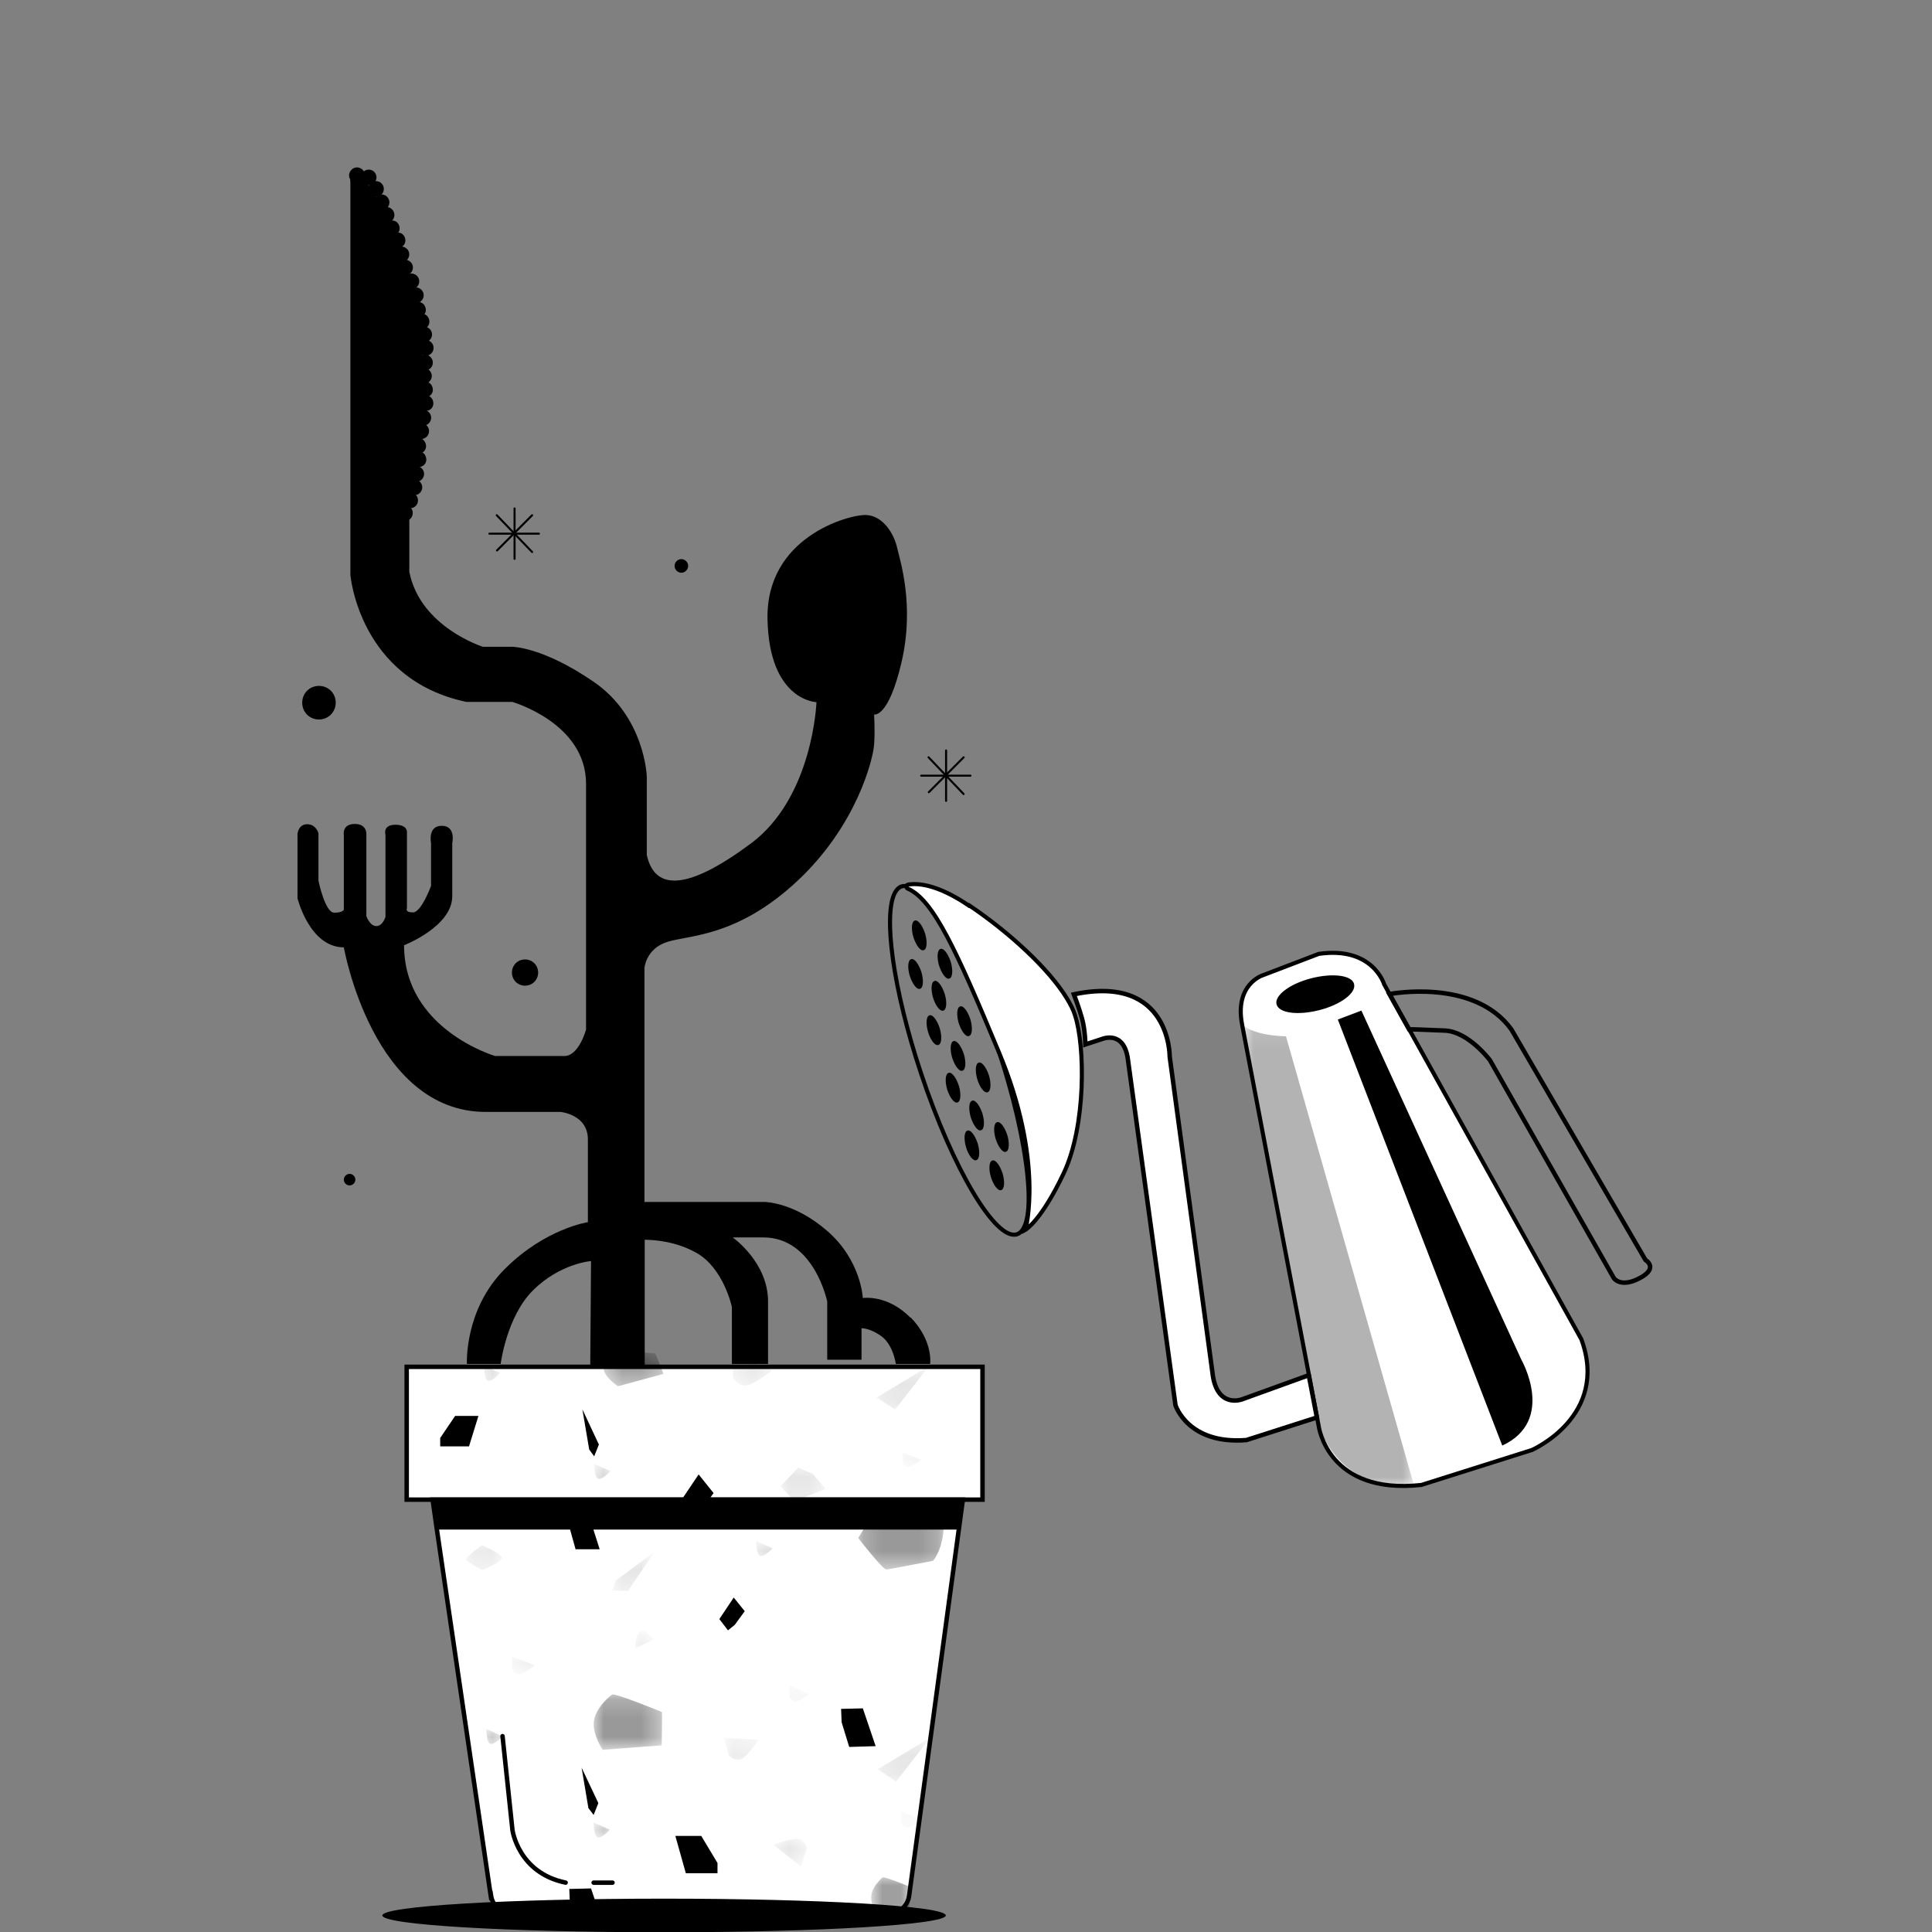 <svg width="104" height="104" viewBox="0 0 104 104" fill="none" xmlns="http://www.w3.org/2000/svg">
<rect x="0" y="0" width="104" height="104" fill="#808080" stroke="none"/>
<g clip-path="url(#clip0_479_103688)">
<path d="M52.888 80.726H23.273H21.892V73.576H52.888V80.726Z" fill="white" stroke="black" stroke-width="0.24" stroke-miterlimit="10"/>
<path d="M26.417 102.05L23.499 82.21L23.288 80.727H51.831L48.941 102.035C48.871 102.601 48.392 103.011 47.828 103.011H27.558C26.995 103.011 26.515 102.601 26.431 102.035L26.417 102.05Z" fill="white" stroke="black" stroke-width="0.24" stroke-miterlimit="10"/>
<path d="M50.914 103.109C50.914 103.604 44.12 104.014 35.748 104.014C27.375 104.014 20.581 103.618 20.581 103.109C20.581 102.601 27.375 102.205 35.748 102.205C44.12 102.205 50.914 102.601 50.914 103.109Z" fill="black"/>
<path d="M51.605 82.337H23.499L23.273 80.74H51.817L51.605 82.337Z" fill="black"/>
<path d="M49.011 70.934C47.771 69.662 46.446 69.874 46.446 69.874C46.446 69.874 46.361 67.868 44.557 66.285C42.753 64.702 41.16 64.702 41.16 64.702H34.691V52.112C34.691 52.112 34.761 51.066 35.931 50.699C37.101 50.331 39.68 50.444 42.908 47.435C46.136 44.425 46.996 40.85 47.052 40.101C47.109 39.352 47.052 38.462 47.052 38.462C47.052 38.462 47.827 38.674 48.532 35.636C49.237 32.597 48.462 30.209 48.293 29.489C48.138 28.768 47.545 27.751 46.615 27.723C45.685 27.694 41.231 28.91 41.315 33.318C41.4 37.727 43.951 37.798 43.951 37.798C43.951 37.798 43.768 42.913 40.427 45.4C37.087 47.887 35.254 48.014 34.817 46.022V41.797C34.817 41.797 34.719 38.603 31.97 36.71C29.221 34.816 27.572 34.816 27.572 34.816H25.994C25.994 34.816 22.611 33.756 22.033 30.775V27.525C22.033 27.525 23.006 25.377 22.752 19.668C22.512 13.973 19.82 9.438 19.284 9.438C18.749 9.438 18.861 9.777 18.861 9.777V30.944C18.861 30.944 19.327 36.568 25.106 37.783H27.572C27.572 37.783 31.547 38.914 31.547 42.192V55.419C31.547 55.419 31.167 56.846 30.377 56.846H26.656C26.656 56.846 21.751 55.419 21.751 50.883C21.751 50.883 24.345 49.879 24.345 48.24V45.386C24.345 45.386 24.556 44.453 23.781 44.453C23.006 44.453 23.203 45.386 23.203 45.386V47.689C23.203 47.689 22.681 49.116 22.23 49.116C21.779 49.116 21.906 48.89 21.906 48.89V44.849C21.906 44.849 21.991 44.397 21.286 44.397C20.581 44.397 20.75 44.934 20.75 44.934V49.356C20.75 49.356 20.609 49.851 20.257 49.851C19.904 49.851 19.721 49.314 19.721 49.314V44.976C19.721 44.976 19.806 44.354 19.101 44.354C18.396 44.354 18.509 44.948 18.509 44.948V48.961C18.509 48.961 18.481 49.13 17.988 49.13C17.494 49.13 17.142 47.406 17.142 47.406V44.849C17.142 44.849 17.015 44.368 16.536 44.368C16.056 44.368 16.014 44.891 16.014 44.891V48.353C16.014 48.353 16.663 50.996 18.509 50.996C18.509 50.996 20.059 59.855 26.149 59.855H30.166C30.166 59.855 31.646 59.983 31.646 61.339V65.79C31.646 65.79 29.348 66.129 27.164 68.32C24.979 70.51 25.134 73.421 25.134 73.421H26.952C26.952 73.421 27.262 70.863 28.714 69.436C30.166 68.009 31.815 67.882 31.815 67.882L31.773 73.562H34.705V66.737C35.212 66.737 36.396 66.822 37.495 67.444C38.961 68.277 39.398 70.355 39.398 70.355V73.421H41.344V70.058C41.344 67.938 39.441 66.61 39.441 66.61H41.09C43.824 66.61 44.529 70.058 44.529 70.058V73.195H46.376V71.499C46.376 71.499 46.855 71.485 47.475 71.951C48.095 72.432 48.222 73.421 48.222 73.421H50.069C50.069 73.421 50.252 72.177 49.011 70.906" fill="black"/>
<path d="M53.705 56.393C55.425 61.565 55.89 66.059 54.748 66.44C53.607 66.822 51.295 62.936 49.575 57.764C48.067 53.242 47.532 49.229 48.18 48.042C48.279 47.873 48.391 47.76 48.532 47.717C49.674 47.336 51.986 51.222 53.705 56.393Z" stroke="black" stroke-width="0.22" stroke-miterlimit="10"/>
<path d="M52.169 48.735C54.354 50.204 56.468 52.168 57.426 53.737C57.624 54.062 57.779 54.359 57.864 54.641C58.413 56.28 58.47 60.604 57.257 63.162C56.045 65.72 55.199 66.2 55.199 66.2C55.199 66.2 56.242 62.54 53.762 56.62C51.478 51.137 50.238 48.424 48.856 47.83C48.758 47.788 48.772 47.632 48.885 47.618C49.392 47.533 50.449 47.59 52.155 48.749L52.169 48.735Z" fill="white" stroke="black" stroke-width="0.22" stroke-miterlimit="10"/>
<path d="M66.856 55.121L70.986 76.769C70.986 76.769 71.466 80.486 76.512 79.935L82.46 78.055C82.46 78.055 86.646 76.232 85.124 72.092L74.51 52.988C74.51 52.988 73.904 50.925 70.986 51.348L67.956 52.507C67.956 52.507 66.462 52.988 66.856 55.121Z" fill="white" stroke="black" stroke-width="0.22" stroke-miterlimit="10"/>
<path d="M72.889 52.974C73.016 53.441 72.184 54.077 71.028 54.373C69.873 54.67 68.844 54.543 68.717 54.062C68.59 53.596 69.422 52.96 70.578 52.663C71.733 52.367 72.762 52.494 72.889 52.96" fill="black"/>
<path d="M72.015 54.881L73.284 54.4L81.896 73.194C81.896 73.194 83.771 76.472 80.867 77.815L72.015 54.881Z" fill="black"/>
<g opacity="0.3">
<mask id="mask0_479_103688" style="mask-type:luminance" maskUnits="userSpaceOnUse" x="66" y="55" width="11" height="26">
<path d="M76.117 55.121H66.856V80.005H76.117V55.121Z" fill="white"/>
</mask>
<g mask="url(#mask0_479_103688)">
<path d="M69.225 55.785L76.117 79.963C76.117 79.963 72.438 80.599 70.986 76.769L66.856 55.121C66.856 55.121 67.308 55.729 69.225 55.785Z" fill="black"/>
</g>
</g>
<path d="M74.792 53.512C74.792 53.512 79.345 52.621 81.36 55.419L88.577 67.826C88.577 67.826 89.31 68.25 88.267 68.801C87.238 69.352 86.872 68.801 86.872 68.801L80.205 57.072C80.205 57.072 79.049 55.532 77.78 55.476C76.512 55.419 75.849 55.405 75.849 55.405L74.792 53.512Z" stroke="black" stroke-width="0.24" stroke-miterlimit="10"/>
<path d="M65.278 73.972L62.966 56.888C62.966 56.888 63.022 52.422 57.807 53.525C57.807 53.525 58.075 54.217 58.244 54.825C58.413 55.432 58.427 56.224 58.427 56.224L59.329 55.927C59.329 55.927 60.542 55.418 60.725 57.1L63.276 75.639C63.276 75.639 63.939 77.773 67.096 77.518L70.888 76.303L70.451 74.028L66.856 75.328C66.856 75.328 65.531 75.837 65.278 73.986V73.972Z" fill="white" stroke="black" stroke-width="0.24" stroke-miterlimit="10"/>
<path d="M19.51 9.72C19.355 9.89 19.087 9.89 18.918 9.734C18.749 9.579 18.749 9.31 18.918 9.141C19.073 8.971 19.341 8.971 19.51 9.127C19.679 9.282 19.679 9.551 19.51 9.72Z" fill="black"/>
<path d="M20.567 10.441C20.412 10.624 20.144 10.638 19.975 10.497C19.792 10.342 19.778 10.073 19.919 9.904C20.074 9.72 20.341 9.706 20.511 9.847C20.694 10.002 20.708 10.271 20.567 10.441Z" fill="black"/>
<path d="M20.172 9.819C20.017 10.003 19.75 10.017 19.58 9.876C19.397 9.72 19.383 9.452 19.524 9.282C19.679 9.099 19.947 9.085 20.116 9.226C20.299 9.381 20.313 9.65 20.172 9.819Z" fill="black"/>
<path d="M21.075 11.895C20.891 12.051 20.623 12.023 20.483 11.839C20.327 11.655 20.356 11.387 20.539 11.245C20.722 11.09 20.99 11.118 21.131 11.302C21.286 11.486 21.258 11.754 21.075 11.895Z" fill="black"/>
<path d="M20.806 11.218C20.623 11.373 20.355 11.345 20.214 11.161C20.059 10.977 20.088 10.709 20.271 10.568C20.454 10.412 20.722 10.441 20.863 10.624C21.018 10.808 20.99 11.076 20.806 11.218Z" fill="black"/>
<path d="M21.694 13.238C21.525 13.393 21.257 13.393 21.102 13.224C20.947 13.054 20.947 12.786 21.116 12.63C21.286 12.475 21.553 12.475 21.709 12.645C21.863 12.814 21.863 13.083 21.694 13.238Z" fill="black"/>
<path d="M21.384 12.588C21.215 12.743 20.947 12.743 20.792 12.574C20.637 12.404 20.637 12.136 20.806 11.98C20.976 11.825 21.243 11.825 21.398 11.994C21.553 12.164 21.553 12.432 21.384 12.588Z" fill="black"/>
<path d="M22.047 14.765C21.85 14.892 21.596 14.836 21.455 14.638C21.328 14.44 21.385 14.172 21.568 14.044C21.765 13.917 22.019 13.974 22.16 14.172C22.287 14.37 22.23 14.624 22.033 14.765" fill="black"/>
<path d="M21.85 14.058C21.652 14.185 21.399 14.129 21.258 13.931C21.131 13.733 21.187 13.479 21.371 13.337C21.568 13.21 21.822 13.267 21.963 13.465C22.09 13.662 22.033 13.917 21.836 14.058" fill="black"/>
<path d="M22.639 16.235C22.456 16.376 22.188 16.334 22.047 16.15C21.906 15.967 21.948 15.698 22.131 15.557C22.315 15.415 22.582 15.458 22.723 15.642C22.864 15.825 22.822 16.094 22.639 16.235Z" fill="black"/>
<path d="M22.399 15.485C22.216 15.626 21.948 15.584 21.808 15.4C21.667 15.217 21.709 14.948 21.892 14.807C22.075 14.665 22.343 14.708 22.484 14.892C22.625 15.075 22.583 15.344 22.399 15.485Z" fill="black"/>
<path d="M22.484 17.675C22.286 17.562 22.216 17.294 22.329 17.096C22.442 16.898 22.709 16.828 22.907 16.941C23.104 17.054 23.174 17.322 23.062 17.52C22.949 17.718 22.681 17.788 22.484 17.675Z" fill="black"/>
<path d="M22.695 17.053C22.484 17.166 22.23 17.081 22.132 16.869C22.019 16.657 22.104 16.403 22.315 16.304C22.526 16.191 22.78 16.276 22.879 16.488C22.977 16.7 22.907 16.954 22.695 17.053Z" fill="black"/>
<path d="M23.09 19.116C22.879 19.215 22.625 19.116 22.526 18.904C22.428 18.693 22.526 18.438 22.738 18.339C22.949 18.24 23.203 18.339 23.302 18.551C23.4 18.763 23.302 19.018 23.09 19.116Z" fill="black"/>
<path d="M23.006 18.396C22.794 18.495 22.54 18.396 22.442 18.184C22.343 17.972 22.442 17.718 22.653 17.619C22.865 17.52 23.118 17.619 23.217 17.831C23.316 18.043 23.217 18.297 23.006 18.396Z" fill="black"/>
<path d="M22.921 20.658C22.695 20.714 22.47 20.587 22.399 20.347C22.343 20.121 22.47 19.895 22.71 19.824C22.935 19.767 23.161 19.895 23.231 20.135C23.288 20.361 23.147 20.587 22.921 20.658Z" fill="black"/>
<path d="M22.977 19.937C22.752 19.993 22.526 19.852 22.456 19.626C22.399 19.4 22.54 19.174 22.766 19.103C22.991 19.047 23.217 19.174 23.287 19.414C23.344 19.64 23.217 19.866 22.977 19.937Z" fill="black"/>
<path d="M23.048 22.099C22.822 22.183 22.582 22.07 22.512 21.844C22.427 21.618 22.54 21.378 22.766 21.307C22.991 21.223 23.231 21.336 23.301 21.562C23.386 21.788 23.273 22.028 23.048 22.099Z" fill="black"/>
<path d="M23.02 21.364C22.794 21.449 22.555 21.336 22.484 21.11C22.4 20.884 22.512 20.644 22.738 20.573C22.963 20.488 23.203 20.601 23.273 20.827C23.358 21.053 23.245 21.294 23.02 21.364Z" fill="black"/>
<path d="M22.752 23.624C22.526 23.666 22.301 23.511 22.258 23.285C22.216 23.059 22.371 22.833 22.597 22.79C22.822 22.748 23.048 22.903 23.09 23.129C23.132 23.355 22.977 23.581 22.752 23.624Z" fill="black"/>
<path d="M22.865 22.903C22.639 22.946 22.413 22.79 22.371 22.564C22.329 22.338 22.484 22.112 22.709 22.07C22.935 22.027 23.161 22.183 23.203 22.409C23.245 22.635 23.09 22.861 22.865 22.903Z" fill="black"/>
<path d="M22.667 25.122C22.442 25.207 22.202 25.094 22.132 24.868C22.047 24.642 22.16 24.401 22.385 24.331C22.611 24.246 22.851 24.359 22.921 24.585C23.006 24.811 22.893 25.052 22.667 25.122Z" fill="black"/>
<path d="M22.653 24.401C22.427 24.486 22.188 24.373 22.117 24.147C22.033 23.921 22.146 23.681 22.371 23.61C22.597 23.525 22.836 23.638 22.907 23.864C22.991 24.091 22.879 24.331 22.653 24.401Z" fill="black"/>
<path d="M22.385 26.649C22.16 26.692 21.934 26.536 21.892 26.31C21.849 26.084 22.005 25.858 22.23 25.816C22.456 25.773 22.681 25.929 22.723 26.155C22.766 26.381 22.611 26.607 22.385 26.649Z" fill="black"/>
<path d="M22.484 25.929C22.258 25.971 22.033 25.816 21.99 25.589C21.948 25.363 22.103 25.137 22.329 25.095C22.554 25.052 22.78 25.208 22.822 25.434C22.864 25.66 22.709 25.886 22.484 25.929Z" fill="black"/>
<path d="M21.765 28.034C21.54 28.02 21.357 27.808 21.385 27.582C21.399 27.342 21.61 27.172 21.836 27.2C22.075 27.215 22.244 27.426 22.216 27.652C22.202 27.893 21.991 28.062 21.765 28.034Z" fill="black"/>
<path d="M22.047 27.354C21.822 27.34 21.638 27.128 21.666 26.902C21.68 26.662 21.892 26.492 22.117 26.521C22.357 26.535 22.526 26.747 22.498 26.973C22.484 27.199 22.273 27.383 22.047 27.354Z" fill="black"/>
<path d="M18.072 37.826C18.072 38.321 17.678 38.731 17.17 38.731C16.663 38.731 16.268 38.335 16.268 37.826C16.268 37.318 16.663 36.922 17.17 36.922C17.678 36.922 18.072 37.318 18.072 37.826Z" fill="black"/>
<path d="M28.968 52.353C28.968 52.749 28.657 53.059 28.263 53.059C27.868 53.059 27.558 52.749 27.558 52.353C27.558 51.957 27.868 51.647 28.263 51.647C28.657 51.647 28.968 51.957 28.968 52.353Z" fill="black"/>
<path d="M37.044 30.463C37.044 30.661 36.875 30.831 36.678 30.831C36.481 30.831 36.312 30.661 36.312 30.463C36.312 30.265 36.481 30.096 36.678 30.096C36.875 30.096 37.044 30.265 37.044 30.463Z" fill="black"/>
<path d="M19.13 63.5C19.13 63.67 18.988 63.811 18.819 63.811C18.65 63.811 18.509 63.67 18.509 63.5C18.509 63.331 18.65 63.19 18.819 63.19C18.988 63.19 19.13 63.331 19.13 63.5Z" fill="black"/>
<path d="M50.928 40.398V43.111" stroke="black" stroke-width="0.11" stroke-miterlimit="10" stroke-linecap="round"/>
<path d="M49.589 41.754H52.239" stroke="black" stroke-width="0.11" stroke-miterlimit="10" stroke-linecap="round"/>
<path d="M49.984 40.766L51.873 42.744" stroke="black" stroke-width="0.11" stroke-miterlimit="10" stroke-linecap="round"/>
<path d="M51.873 40.766L49.998 42.645" stroke="black" stroke-width="0.11" stroke-miterlimit="10" stroke-linecap="round"/>
<path d="M27.699 27.369V30.082" stroke="black" stroke-width="0.11" stroke-miterlimit="10" stroke-linecap="round"/>
<path d="M26.346 28.727H29.01" stroke="black" stroke-width="0.11" stroke-miterlimit="10" stroke-linecap="round"/>
<path d="M26.741 27.736L28.644 29.715" stroke="black" stroke-width="0.11" stroke-miterlimit="10" stroke-linecap="round"/>
<path d="M28.644 27.736L26.755 29.63" stroke="black" stroke-width="0.11" stroke-miterlimit="10" stroke-linecap="round"/>
<g opacity="0.4">
<mask id="mask1_479_103688" style="mask-type:luminance" maskUnits="userSpaceOnUse" x="31" y="91" width="5" height="4">
<path d="M35.635 91.197H31.956V94.193H35.635V91.197Z" fill="white"/>
</mask>
<g mask="url(#mask1_479_103688)">
<path d="M35.635 92.144C35.649 92.299 35.621 93.952 35.621 93.952L32.435 94.192C32.435 94.192 31.871 93.345 31.97 92.638C32.069 91.932 32.816 91.296 32.971 91.211C32.971 91.211 32.971 91.211 32.985 91.211C32.985 91.211 32.985 91.211 32.999 91.211C33.337 91.225 35.635 92.158 35.635 92.158" fill="black"/>
</g>
</g>
<g opacity="0.4">
<mask id="mask2_479_103688" style="mask-type:luminance" maskUnits="userSpaceOnUse" x="46" y="101" width="3" height="2">
<path d="M48.997 101.061H46.897V102.94H48.997V101.061Z" fill="white"/>
</mask>
<g mask="url(#mask2_479_103688)">
<path d="M48.997 101.583C48.997 101.682 48.941 102.7 48.941 102.7L47.123 102.94C47.123 102.94 46.827 102.431 46.911 101.979C46.982 101.541 47.433 101.117 47.517 101.061C47.602 101.004 48.997 101.569 48.997 101.569" fill="black"/>
</g>
</g>
<g opacity="0.4">
<mask id="mask3_479_103688" style="mask-type:luminance" maskUnits="userSpaceOnUse" x="46" y="80" width="5" height="5">
<path d="M50.802 80.881H46.192V84.498H50.802V80.881Z" fill="white"/>
</mask>
<g mask="url(#mask3_479_103688)">
<path d="M46.192 82.803C46.277 82.633 47.419 80.881 47.419 80.881L50.802 82.138V82.167C50.802 82.35 50.745 83.382 50.224 84.018C50.224 84.018 47.912 84.47 47.715 84.484C47.517 84.498 46.221 82.817 46.192 82.788V82.803Z" fill="black"/>
</g>
</g>
<g opacity="0.4">
<mask id="mask4_479_103688" style="mask-type:luminance" maskUnits="userSpaceOnUse" x="32" y="72" width="4" height="3">
<path d="M35.705 72.699H32.477V74.621H35.705V72.699Z" fill="white"/>
</mask>
<g mask="url(#mask4_479_103688)">
<path d="M35.268 72.855C35.325 72.94 35.719 73.957 35.719 73.957L33.267 74.621C33.267 74.621 32.604 74.197 32.505 73.745C32.407 73.293 32.83 72.784 32.928 72.714C33.027 72.643 35.268 72.855 35.268 72.855Z" fill="black"/>
</g>
</g>
<path d="M38.623 100.284L37.749 98.828H36.354L36.918 100.835H38.623V100.284Z" fill="black"/>
<path d="M23.696 77.406L24.5 76.219H25.754L25.247 77.858H23.696V77.406Z" fill="black"/>
<path d="M30.645 81.531H31.688L32.28 83.397H30.983L30.645 82.181V81.531Z" fill="black"/>
<path d="M37.185 81.8L36.523 80.98L37.608 79.369L38.412 80.372L37.693 81.39L37.185 81.8Z" fill="black"/>
<path d="M39.187 87.762L38.722 87.155L39.497 85.996L40.089 86.731L39.553 87.466L39.187 87.762Z" fill="black"/>
<path d="M45.276 91.989L46.446 91.961L47.137 93.996L45.713 94.038L45.305 92.71L45.276 91.989Z" fill="black"/>
<path d="M30.645 101.683L31.815 101.654L32.506 103.703L31.068 103.731L30.673 102.403L30.645 101.683Z" fill="black"/>
<path d="M31.308 95.154L31.674 97.33L31.956 97.698L32.21 97.062L31.308 95.154Z" fill="black"/>
<g opacity="0.1">
<mask id="mask5_479_103688" style="mask-type:luminance" maskUnits="userSpaceOnUse" x="32" y="83" width="4" height="3">
<path d="M35.212 83.539H32.957V85.644H35.212V83.539Z" fill="white"/>
</mask>
<g mask="url(#mask5_479_103688)">
<path d="M35.226 83.539L33.154 85.079L32.957 85.616L33.803 85.644L35.226 83.539Z" fill="black"/>
</g>
</g>
<g opacity="0.3">
<mask id="mask6_479_103688" style="mask-type:luminance" maskUnits="userSpaceOnUse" x="31" y="98" width="2" height="1">
<path d="M32.83 98.107H31.956V98.913H32.83V98.107Z" fill="white"/>
</mask>
<g mask="url(#mask6_479_103688)">
<path d="M31.956 98.122C31.956 98.206 31.97 98.913 32.21 98.913C32.464 98.913 32.83 98.489 32.83 98.489L31.956 98.107V98.122Z" fill="black"/>
</g>
</g>
<g opacity="0.3">
<mask id="mask7_479_103688" style="mask-type:luminance" maskUnits="userSpaceOnUse" x="40" y="82" width="2" height="2">
<path d="M41.583 82.959H40.709V83.764H41.583V82.959Z" fill="white"/>
</mask>
<g mask="url(#mask7_479_103688)">
<path d="M40.709 83.001C40.709 83.157 40.738 83.764 40.963 83.764C41.217 83.764 41.583 83.341 41.583 83.341L40.709 82.959V83.001Z" fill="black"/>
</g>
</g>
<g opacity="0.3">
<mask id="mask8_479_103688" style="mask-type:luminance" maskUnits="userSpaceOnUse" x="26" y="93" width="2" height="1">
<path d="M27.051 93.076H26.177V93.882H27.051V93.076Z" fill="white"/>
</mask>
<g mask="url(#mask8_479_103688)">
<path d="M26.177 93.076C26.177 93.076 26.177 93.882 26.43 93.882C26.684 93.882 27.051 93.458 27.051 93.458L26.177 93.076Z" fill="black"/>
</g>
</g>
<path d="M31.35 75.865L31.717 78.027L31.984 78.395L32.238 77.759L31.35 75.865Z" fill="black"/>
<g opacity="0.3">
<mask id="mask9_479_103688" style="mask-type:luminance" maskUnits="userSpaceOnUse" x="31" y="78" width="2" height="2">
<path d="M32.858 78.805H31.984V79.61H32.858V78.805Z" fill="white"/>
</mask>
<g mask="url(#mask9_479_103688)">
<path d="M31.984 78.805C31.984 78.805 31.984 79.61 32.238 79.61C32.492 79.61 32.844 79.2 32.858 79.186L31.984 78.805Z" fill="black"/>
</g>
</g>
<g opacity="0.3">
<mask id="mask10_479_103688" style="mask-type:luminance" maskUnits="userSpaceOnUse" x="26" y="73" width="1" height="2">
<path d="M26.924 73.519H26.05V74.325H26.924V73.519Z" fill="white"/>
</mask>
<g mask="url(#mask10_479_103688)">
<path d="M26.05 73.519C26.05 73.519 26.05 74.325 26.304 74.325C26.558 74.325 26.91 73.915 26.924 73.901L26.05 73.519Z" fill="black"/>
</g>
</g>
<g opacity="0.1">
<mask id="mask11_479_103688" style="mask-type:luminance" maskUnits="userSpaceOnUse" x="25" y="83" width="3" height="2">
<path d="M27.023 83.172H25.078V84.5H27.023V83.172Z" fill="white"/>
</mask>
<g mask="url(#mask11_479_103688)">
<path d="M25.951 83.172C25.951 83.172 24.951 83.878 25.092 83.991C25.247 84.105 25.867 84.5 25.951 84.5C26.036 84.5 27.009 84.09 27.023 83.864V83.836C26.938 83.624 25.951 83.172 25.951 83.172Z" fill="black"/>
</g>
</g>
<g opacity="0.1">
<mask id="mask12_479_103688" style="mask-type:luminance" maskUnits="userSpaceOnUse" x="48" y="78" width="2" height="1">
<path d="M49.589 78.211H48.602V78.988H49.589V78.211Z" fill="white"/>
</mask>
<g mask="url(#mask12_479_103688)">
<path d="M48.602 78.777C48.602 78.777 48.758 79.031 48.969 78.96C49.194 78.89 49.589 78.579 49.589 78.579L48.602 78.197V78.777Z" fill="black"/>
</g>
</g>
<g opacity="0.1">
<mask id="mask13_479_103688" style="mask-type:luminance" maskUnits="userSpaceOnUse" x="39" y="72" width="3" height="3">
<path d="M41.583 72.926H39.455V74.593H41.583V72.926Z" fill="white"/>
</mask>
<g mask="url(#mask13_479_103688)">
<path d="M39.455 74.155C39.455 74.155 39.779 74.706 40.258 74.565C40.737 74.424 41.555 73.774 41.583 73.76L39.455 72.926V74.155Z" fill="black"/>
</g>
</g>
<g opacity="0.1">
<mask id="mask14_479_103688" style="mask-type:luminance" maskUnits="userSpaceOnUse" x="27" y="89" width="2" height="2">
<path d="M28.799 89.191H27.586V90.138H28.799V89.191Z" fill="white"/>
</mask>
<g mask="url(#mask14_479_103688)">
<path d="M27.586 89.884C27.586 89.884 27.77 90.195 28.037 90.11C28.319 90.026 28.785 89.644 28.785 89.644L27.572 89.178V89.87L27.586 89.884Z" fill="black"/>
</g>
</g>
<g opacity="0.1">
<mask id="mask15_479_103688" style="mask-type:luminance" maskUnits="userSpaceOnUse" x="38" y="93" width="3" height="2">
<path d="M40.822 93.557H38.961V94.744H40.822V93.557Z" fill="white"/>
</mask>
<g mask="url(#mask15_479_103688)">
<path d="M38.961 93.557L39.257 94.532C39.257 94.532 39.638 94.885 39.99 94.645C40.329 94.405 40.822 93.684 40.836 93.656L38.975 93.543L38.961 93.557Z" fill="black"/>
</g>
</g>
<g opacity="0.1">
<mask id="mask16_479_103688" style="mask-type:luminance" maskUnits="userSpaceOnUse" x="41" y="98" width="3" height="3">
<path d="M43.43 98.969H41.64V100.452H43.43V98.969Z" fill="white"/>
</mask>
<g mask="url(#mask16_479_103688)">
<path d="M43.12 100.466L43.43 99.491C43.43 99.491 43.317 98.982 42.894 98.982C42.471 98.982 41.64 99.307 41.64 99.307L43.106 100.466H43.12Z" fill="black"/>
</g>
</g>
<g opacity="0.1">
<mask id="mask17_479_103688" style="mask-type:luminance" maskUnits="userSpaceOnUse" x="34" y="87" width="2" height="2">
<path d="M35.212 87.82H34.183V88.739H35.212V87.82Z" fill="white"/>
</mask>
<g mask="url(#mask17_479_103688)">
<path d="M35.226 88.245L34.733 87.835C34.733 87.835 34.409 87.764 34.31 87.99C34.211 88.216 34.197 88.739 34.197 88.739L35.226 88.23V88.245Z" fill="black"/>
</g>
</g>
<g opacity="0.1">
<mask id="mask18_479_103688" style="mask-type:luminance" maskUnits="userSpaceOnUse" x="42" y="90" width="2" height="2">
<path d="M43.543 90.717H42.499V91.593H43.543V90.717Z" fill="white"/>
</mask>
<g mask="url(#mask18_479_103688)">
<path d="M42.499 90.717V91.353C42.499 91.353 42.655 91.649 42.894 91.579C43.134 91.522 43.543 91.197 43.543 91.197L42.499 90.717Z" fill="black"/>
</g>
</g>
<g opacity="0.1">
<mask id="mask19_479_103688" style="mask-type:luminance" maskUnits="userSpaceOnUse" x="48" y="97" width="2" height="2">
<path d="M49.561 97.5H48.518V98.376H49.561V97.5Z" fill="white"/>
</mask>
<g mask="url(#mask19_479_103688)">
<path d="M48.518 97.5V98.023V98.136C48.518 98.15 48.673 98.433 48.913 98.362C49.152 98.305 49.547 97.98 49.561 97.98L48.518 97.5Z" fill="black"/>
</g>
</g>
<g opacity="0.1">
<mask id="mask20_479_103688" style="mask-type:luminance" maskUnits="userSpaceOnUse" x="47" y="93" width="4" height="3">
<path d="M50.083 93.529H47.249V95.903H50.083V93.529Z" fill="white"/>
</mask>
<g mask="url(#mask20_479_103688)">
<path d="M47.249 95.239L48.236 95.903L50.083 93.529L47.249 95.239Z" fill="black"/>
</g>
</g>
<g opacity="0.1">
<mask id="mask21_479_103688" style="mask-type:luminance" maskUnits="userSpaceOnUse" x="47" y="73" width="4" height="3">
<path d="M50.026 73.519H47.193V75.894H50.026V73.519Z" fill="white"/>
</mask>
<g mask="url(#mask21_479_103688)">
<path d="M47.193 75.229L48.18 75.879L50.026 73.519L47.193 75.229Z" fill="black"/>
</g>
</g>
<g opacity="0.1">
<mask id="mask22_479_103688" style="mask-type:luminance" maskUnits="userSpaceOnUse" x="42" y="79" width="3" height="2">
<path d="M44.444 79.002H42.02V80.811H44.444V79.002Z" fill="white"/>
</mask>
<g mask="url(#mask22_479_103688)">
<path d="M42.964 79.002L42.02 80.005L42.767 80.811L44.444 80.147L43.74 79.327L42.964 79.002Z" fill="black"/>
</g>
</g>
<path d="M27.051 93.457L27.586 98.516C27.586 98.516 27.896 100.819 30.448 101.342" stroke="black" stroke-width="0.24" stroke-miterlimit="10" stroke-linecap="round"/>
<path d="M31.956 101.344H32.971" stroke="black" stroke-width="0.24" stroke-miterlimit="10" stroke-linecap="round"/>
<path d="M49.801 50.26C49.928 50.698 49.9 51.108 49.716 51.15C49.547 51.206 49.308 50.882 49.167 50.444C49.04 50.005 49.068 49.596 49.251 49.553C49.42 49.497 49.66 49.822 49.801 50.26Z" fill="black"/>
<path d="M51.182 51.787C51.309 52.225 51.281 52.635 51.098 52.677C50.929 52.734 50.689 52.409 50.548 51.971C50.421 51.533 50.449 51.123 50.633 51.081C50.802 51.024 51.041 51.349 51.182 51.787Z" fill="black"/>
<path d="M49.603 52.338C49.73 52.776 49.702 53.186 49.519 53.228C49.349 53.285 49.11 52.96 48.969 52.522C48.842 52.084 48.87 51.674 49.053 51.631C49.223 51.575 49.462 51.9 49.603 52.338Z" fill="black"/>
<path d="M50.858 53.512C50.985 53.95 50.957 54.36 50.774 54.402C50.604 54.459 50.351 54.133 50.224 53.695C50.097 53.257 50.125 52.848 50.308 52.805C50.478 52.749 50.717 53.074 50.858 53.512Z" fill="black"/>
<path d="M52.239 54.881C52.366 55.319 52.338 55.729 52.155 55.771C51.986 55.828 51.746 55.503 51.605 55.065C51.478 54.627 51.507 54.217 51.69 54.174C51.859 54.118 52.099 54.443 52.239 54.881Z" fill="black"/>
<path d="M50.59 55.361C50.717 55.799 50.689 56.209 50.505 56.252C50.336 56.308 50.083 55.983 49.956 55.545C49.829 55.107 49.857 54.697 50.04 54.655C50.209 54.598 50.449 54.923 50.59 55.361Z" fill="black"/>
<path d="M51.887 56.748C52.014 57.186 51.986 57.595 51.802 57.638C51.633 57.694 51.394 57.369 51.253 56.931C51.126 56.493 51.154 56.083 51.337 56.041C51.506 55.999 51.746 56.309 51.887 56.748Z" fill="black"/>
<path d="M53.24 57.906C53.367 58.344 53.339 58.754 53.155 58.797C52.986 58.853 52.733 58.528 52.606 58.09C52.479 57.652 52.507 57.242 52.69 57.2C52.859 57.143 53.099 57.468 53.24 57.906Z" fill="black"/>
<path d="M51.619 58.457C51.746 58.895 51.718 59.305 51.534 59.347C51.365 59.404 51.126 59.079 50.985 58.641C50.858 58.203 50.886 57.793 51.069 57.751C51.238 57.694 51.478 58.019 51.619 58.457Z" fill="black"/>
<path d="M52.888 59.955C53.015 60.393 52.987 60.803 52.803 60.845C52.634 60.902 52.395 60.577 52.254 60.139C52.127 59.701 52.155 59.291 52.338 59.249C52.507 59.192 52.747 59.517 52.888 59.955Z" fill="black"/>
<path d="M54.227 61.113C54.354 61.551 54.325 61.961 54.142 62.004C53.973 62.06 53.733 61.735 53.593 61.297C53.466 60.859 53.494 60.449 53.677 60.407C53.846 60.35 54.086 60.675 54.227 61.113Z" fill="black"/>
<path d="M52.634 61.565C52.761 62.002 52.733 62.412 52.549 62.455C52.38 62.511 52.127 62.186 52 61.748C51.873 61.31 51.901 60.9 52.084 60.858C52.253 60.801 52.493 61.126 52.634 61.565Z" fill="black"/>
<path d="M53.973 63.176C54.1 63.614 54.072 64.024 53.888 64.066C53.719 64.123 53.48 63.798 53.339 63.359C53.212 62.922 53.24 62.512 53.423 62.469C53.592 62.413 53.832 62.738 53.973 63.176Z" fill="black"/>
</g>
<defs>
<clipPath id="clip0_479_103688">
<rect width="73" height="95" fill="white" transform="translate(16 9)"/>
</clipPath>
</defs>
</svg>
